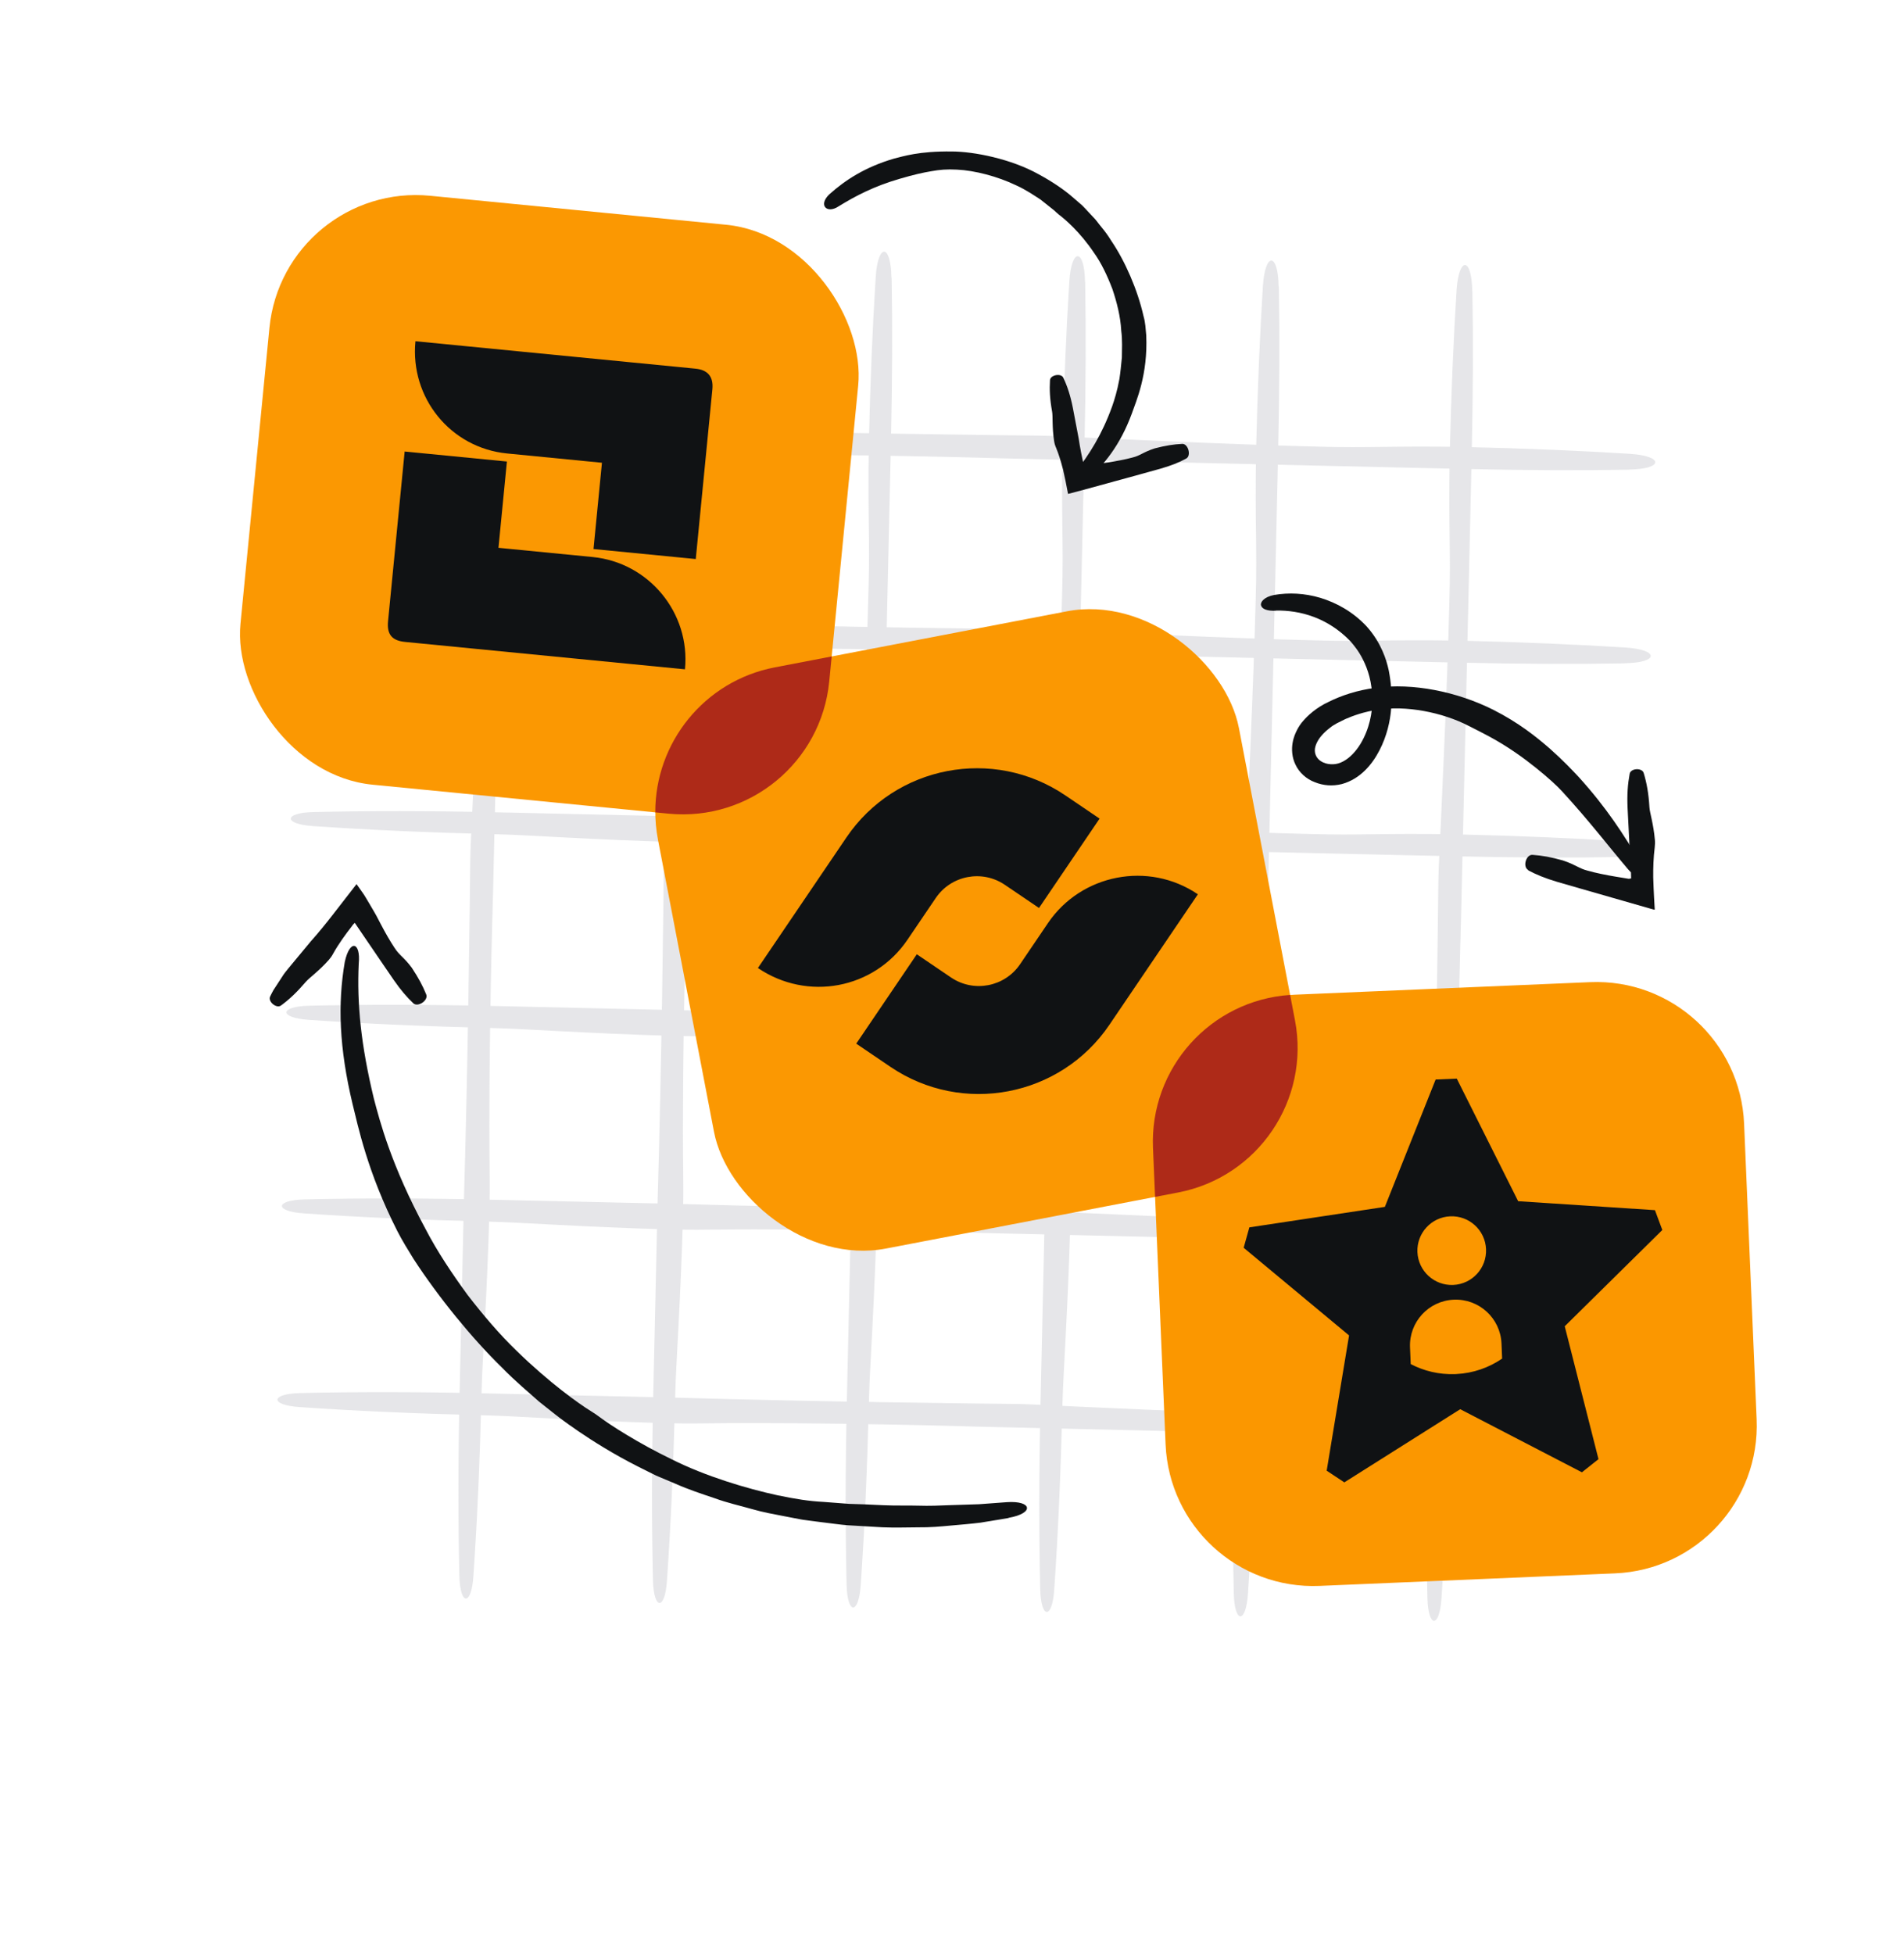 <svg width="383" height="393" viewBox="0 0 383 393" fill="none" xmlns="http://www.w3.org/2000/svg">
<g clip-path="url(#clip0_13290_7861)">
<g opacity="0.75" clip-path="url(#clip1_13290_7861)">
<path d="M101.421 54.067C101.316 47.12 98.692 47.067 98.254 53.989C97.642 63.812 97.193 74.151 96.874 87.432C96.641 102.494 97.11 106.247 96.819 116.446C96.412 133.677 95.032 162.754 94.687 169.749C94.647 170.784 94.607 171.819 94.596 172.871C94.516 180.307 94.166 212.864 93.335 240.892C92.885 260.695 92.605 272.94 92.467 279.343C92.127 294.459 92.157 305.768 92.401 316.873C92.55 322.979 94.831 323.027 95.226 316.945C95.988 305.863 96.501 294.579 96.886 279.452C97.022 273.586 97.936 261.341 98.435 244.086C98.513 241.284 98.534 238.45 98.493 235.656C98.201 211.539 99.161 180.258 99.161 180.258C99.161 180.258 100.239 133.579 100.696 113.895C101.035 99.049 101.201 91.931 101.293 87.54C101.59 74.266 101.621 63.916 101.444 54.061L101.421 54.067Z" fill="#DDDEE1"/>
<path d="M140.364 54.95C140.259 48.002 137.612 47.955 137.197 54.871C136.585 64.694 136.136 75.034 135.816 88.314C135.584 103.376 136.053 107.129 135.762 117.329C135.354 134.56 133.975 163.637 133.629 170.631C133.59 171.667 133.55 172.702 133.539 173.753C133.458 181.189 133.109 213.746 132.277 241.774C131.828 261.577 131.548 273.823 131.41 280.226C131.07 295.341 131.1 306.65 131.344 317.755C131.492 323.862 133.773 323.909 134.168 317.828C134.93 306.745 135.444 295.462 135.829 280.334C135.965 274.469 136.879 262.224 137.377 244.968C137.456 242.167 137.477 239.332 137.435 236.538C137.144 212.421 138.104 181.14 138.104 181.14C138.104 181.14 139.181 134.461 139.639 114.778C139.978 99.931 140.144 92.813 140.236 88.423C140.532 75.148 140.564 64.798 140.387 54.943L140.364 54.95Z" fill="#DDDEE1"/>
<path d="M179.315 55.854C179.209 48.907 176.585 48.854 176.148 55.776C175.536 65.599 175.087 75.938 174.767 89.219C174.535 104.281 175.004 108.034 174.712 118.234C174.305 135.465 172.925 164.541 172.58 171.536C172.54 172.571 172.501 173.606 172.49 174.658C172.409 182.094 172.06 214.651 171.228 242.679C170.778 262.482 170.499 274.728 170.361 281.13C170.021 296.246 170.051 307.555 170.295 318.66C170.443 324.767 172.724 324.814 173.142 318.727C173.904 307.644 174.417 296.36 174.803 281.233C174.938 275.367 175.852 263.122 176.351 245.867C176.423 243.043 176.45 240.231 176.409 237.437C176.118 213.32 177.077 182.039 177.077 182.039C177.077 182.039 178.155 135.36 178.612 115.676C178.951 100.83 179.117 93.712 179.209 89.322C179.506 76.047 179.538 65.697 179.36 55.842L179.315 55.854Z" fill="#DDDEE1"/>
<path d="M218.262 56.76C218.157 49.812 215.51 49.765 215.095 56.681C214.483 66.504 214.034 76.844 213.715 90.124C213.482 105.186 213.951 108.939 213.66 119.139C213.252 136.37 211.873 165.447 211.528 172.442C211.488 173.477 211.448 174.512 211.437 175.563C211.357 182.999 211.007 215.556 210.176 243.584C209.726 263.387 209.446 275.633 209.308 282.036C208.968 297.151 208.998 308.46 209.242 319.565C209.391 325.672 211.672 325.719 212.067 319.638C212.829 308.556 213.342 297.272 213.727 282.144C213.863 276.279 214.777 264.034 215.276 246.778C215.348 243.954 215.375 241.142 215.334 238.348C215.042 214.231 216.002 182.95 216.002 182.95C216.002 182.95 217.08 136.271 217.537 116.588C217.876 101.741 218.042 94.623 218.134 90.233C218.431 76.958 218.462 66.608 218.285 56.754L218.262 56.76Z" fill="#DDDEE1"/>
<path d="M257.205 57.642C257.099 50.695 254.475 50.642 254.037 57.564C253.425 67.386 252.976 77.726 252.657 91.007C252.425 106.069 252.894 109.821 252.602 120.021C252.195 137.252 250.815 166.329 250.47 173.324C250.43 174.359 250.391 175.394 250.38 176.446C250.299 183.882 249.95 216.439 249.118 244.466C248.668 264.27 248.389 276.515 248.251 282.918C247.91 298.033 247.941 309.342 248.185 320.448C248.333 326.554 250.614 326.602 251.032 320.514C251.794 309.432 252.307 298.148 252.693 283.02C252.828 277.155 253.748 264.933 254.241 247.655C254.319 244.853 254.34 242.018 254.299 239.224C254.007 215.108 254.967 183.826 254.967 183.826C254.967 183.826 256.045 137.147 256.502 117.464C256.841 102.617 257.001 95.477 257.099 91.109C257.396 77.835 257.427 67.485 257.25 57.63L257.205 57.642Z" fill="#DDDEE1"/>
<path d="M296.156 58.546C296.05 51.599 293.426 51.546 292.989 58.468C292.377 68.29 291.928 78.63 291.608 91.911C291.376 106.973 291.845 110.725 291.553 120.925C291.146 138.156 289.766 167.233 289.421 174.228C289.382 175.263 289.342 176.298 289.331 177.35C289.25 184.786 288.901 217.343 288.069 245.371C287.619 265.174 287.34 277.419 287.202 283.822C286.862 298.938 286.892 310.247 287.136 321.352C287.284 327.458 289.565 327.506 289.96 321.424C290.722 310.342 291.235 299.058 291.621 283.931C291.757 278.065 292.671 265.82 293.169 248.565C293.248 245.763 293.269 242.929 293.227 240.135C292.936 216.018 293.895 184.737 293.895 184.737C293.895 184.737 294.973 138.058 295.431 118.374C295.77 103.528 295.936 96.41 296.027 92.019C296.324 78.745 296.356 68.395 296.179 58.54L296.156 58.546Z" fill="#DDDEE1"/>
<path d="M323.219 289.171C330.166 289.066 330.219 286.442 323.297 286.004C313.475 285.392 303.135 284.943 289.854 284.624C274.792 284.391 271.04 284.86 260.84 284.569C243.609 284.161 214.532 282.782 207.537 282.437C206.502 282.397 205.467 282.357 204.415 282.346C196.979 282.266 164.422 281.916 136.395 281.085C116.591 280.635 104.346 280.355 97.943 280.217C82.828 279.877 71.519 279.907 60.413 280.151C54.33 280.294 54.26 282.581 60.341 282.976C71.423 283.738 82.707 284.251 97.834 284.636C103.7 284.772 115.922 285.692 133.2 286.185C136.002 286.263 138.837 286.284 141.63 286.243C165.747 285.951 197.029 286.911 197.029 286.911C197.029 286.911 243.707 287.989 263.391 288.446C278.238 288.785 285.355 288.951 289.746 289.043C303.02 289.34 313.37 289.371 323.225 289.194L323.219 289.171Z" fill="#DDDEE1"/>
<path d="M324.124 250.222C331.071 250.116 331.124 247.493 324.202 247.055C314.38 246.443 304.04 245.994 290.759 245.674C275.697 245.442 271.945 245.911 261.745 245.619C244.514 245.212 215.437 243.833 208.442 243.487C207.407 243.448 206.372 243.408 205.32 243.397C197.884 243.316 165.327 242.967 137.3 242.135C117.496 241.686 105.251 241.406 98.848 241.268C83.732 240.928 72.424 240.958 61.318 241.202C55.212 241.35 55.164 243.631 61.246 244.026C72.328 244.788 83.612 245.302 98.739 245.687C104.605 245.823 116.85 246.737 134.105 247.235C136.907 247.314 139.741 247.335 142.535 247.293C166.652 247.002 197.934 247.962 197.934 247.962C197.934 247.962 244.612 249.039 264.296 249.497C279.143 249.836 286.26 250.002 290.651 250.094C303.925 250.39 314.275 250.422 324.13 250.245L324.124 250.222Z" fill="#DDDEE1"/>
<path d="M325.029 211.272C331.976 211.167 332.023 208.52 325.107 208.105C315.285 207.493 304.945 207.044 291.664 206.725C276.602 206.492 272.85 206.961 262.65 206.67C245.419 206.263 216.342 204.883 209.347 204.538C208.312 204.498 207.277 204.458 206.225 204.447C198.789 204.367 166.232 204.017 138.205 203.186C118.401 202.736 106.156 202.456 99.753 202.318C84.637 201.978 73.328 202.008 62.223 202.252C56.117 202.401 56.069 204.682 62.157 205.099C73.239 205.862 84.523 206.375 99.65 206.76C105.516 206.896 117.761 207.81 135.016 208.308C137.818 208.387 140.653 208.408 143.446 208.367C167.563 208.075 198.838 209.012 198.838 209.012C198.838 209.012 245.517 210.09 265.201 210.547C280.048 210.886 287.165 211.052 291.556 211.144C304.83 211.441 315.18 211.472 325.035 211.295L325.029 211.272Z" fill="#DDDEE1"/>
<path d="M325.913 172.328C332.86 172.223 332.913 169.599 325.991 169.161C316.168 168.549 305.829 168.1 292.548 167.781C277.486 167.548 273.733 168.017 263.533 167.726C246.302 167.319 217.226 165.939 210.231 165.594C209.196 165.554 208.161 165.514 207.109 165.503C199.673 165.423 167.116 165.073 139.088 164.242C119.285 163.792 107.039 163.512 100.637 163.374C85.521 163.034 74.212 163.064 63.107 163.308C56.994 163.434 56.953 165.738 63.034 166.133C74.117 166.895 85.4 167.408 100.528 167.793C106.394 167.929 118.616 168.849 135.894 169.342C138.695 169.42 141.53 169.441 144.324 169.4C168.441 169.108 199.722 170.068 199.722 170.068C199.722 170.068 246.401 171.146 266.084 171.603C280.931 171.942 288.049 172.108 292.439 172.2C305.714 172.497 316.064 172.528 325.919 172.351L325.913 172.328Z" fill="#DDDEE1"/>
<path d="M326.815 133.38C333.762 133.275 333.815 130.651 326.893 130.213C317.07 129.601 306.731 129.152 293.45 128.832C278.388 128.6 274.635 129.069 264.435 128.778C247.204 128.37 218.128 126.991 211.133 126.645C210.098 126.606 209.063 126.566 208.011 126.555C200.575 126.474 168.018 126.125 139.99 125.293C120.187 124.844 107.941 124.564 101.539 124.426C86.423 124.086 75.114 124.116 64.009 124.36C57.896 124.486 57.855 126.79 63.937 127.184C75.019 127.947 86.302 128.46 101.43 128.845C107.296 128.981 119.541 129.895 136.796 130.393C139.597 130.472 142.432 130.493 145.226 130.452C169.343 130.16 200.624 131.12 200.624 131.12C200.624 131.12 247.303 132.197 266.987 132.655C281.833 132.994 288.951 133.16 293.341 133.252C306.616 133.548 316.966 133.58 326.821 133.403L326.815 133.38Z" fill="#DDDEE1"/>
<path d="M327.721 94.43C334.669 94.325 334.722 91.701 327.8 91.263C317.977 90.651 307.637 90.202 294.357 89.882C279.294 89.65 275.542 90.119 265.342 89.828C248.111 89.42 219.034 88.041 212.039 87.695C211.004 87.656 209.969 87.616 208.918 87.605C201.481 87.525 168.925 87.175 140.897 86.344C121.094 85.894 108.848 85.614 102.445 85.476C87.33 85.136 76.021 85.166 64.916 85.41C58.832 85.552 58.762 87.84 64.843 88.234C75.925 88.997 87.209 89.51 102.337 89.895C108.202 90.031 120.424 90.951 137.703 91.443C140.504 91.522 143.339 91.543 146.133 91.502C170.25 91.21 201.531 92.17 201.531 92.17C201.531 92.17 248.21 93.248 267.893 93.705C282.74 94.044 289.858 94.21 294.248 94.302C307.523 94.599 317.873 94.63 327.727 94.453L327.721 94.43Z" fill="#DDDEE1"/>
</g>
<g clip-path="url(#clip2_13290_7861)">
<path d="M238.621 92.209C239.676 91.64 239.012 89.224 237.825 89.268C236.131 89.344 234.422 89.611 232.281 90.171C229.876 90.95 229.417 91.626 227.768 92.018C224.984 92.79 220.129 93.397 218.946 93.533C218.767 93.562 218.609 93.585 218.442 93.658C218.269 93.709 218.418 93.736 218.258 93.83C218.214 93.843 218.199 93.871 218.149 93.862C218.149 93.862 218.115 93.825 218.087 93.81L218.074 93.766C218.03 93.615 217.985 93.463 217.94 93.312C217.615 91.808 217.25 90.01 216.998 88.273C216.37 85.024 215.991 83.018 215.8 81.969C215.309 79.503 214.702 77.682 213.886 75.947C213.441 74.996 211.277 75.397 211.212 76.452C211.094 78.368 211.183 80.271 211.631 82.75C211.819 83.706 211.6 85.84 212.042 88.698C212.111 89.171 212.245 89.626 212.443 90.061C212.949 91.3 213.385 92.701 213.718 93.991L213.858 94.467C213.891 94.739 213.961 94.977 214.01 95.222C214.12 95.754 214.223 96.265 214.341 96.747C214.535 97.725 214.697 98.595 214.843 99.328C216.652 98.843 217.682 98.586 217.682 98.586C217.682 98.586 225.757 96.373 229.175 95.438C231.569 94.78 232.722 94.463 233.415 94.26C235.542 93.657 237.164 93.014 238.643 92.203L238.621 92.209Z" fill="#101214"/>
<path d="M166.809 39.093C164.555 41.263 166.333 43.068 168.673 41.508C172.096 39.395 175.828 37.449 180.964 35.96C183.865 35.106 185.721 34.701 187.359 34.43C188.99 34.138 190.43 33.996 192.511 34.113C196.039 34.273 200.674 35.473 204.429 37.284C206.327 38.136 207.951 39.258 209.284 40.112C210.542 41.106 211.521 41.876 212.048 42.309C212.345 42.598 212.664 42.88 212.976 43.141C214.151 44.018 217.25 46.634 220.064 50.839C221.541 52.898 222.736 55.439 223.756 58.103C224.667 60.798 225.394 63.666 225.544 66.491C225.795 68.464 225.689 70.259 225.674 71.886C225.516 73.509 225.373 74.939 225.179 76.196C224.718 78.707 224.141 80.5 223.72 81.706C221.661 87.417 219.16 91.305 216.369 94.926C214.794 96.848 216.212 98.548 218.315 96.823C222.012 93.641 225.342 89.532 227.689 83.125C228.525 80.691 230.925 75.421 230.572 67.433C230.454 66.151 230.4 64.85 230.036 63.616C228.828 58.232 226.277 52.444 223.541 48.428C222.907 47.391 222.239 46.482 221.588 45.709C220.937 44.937 220.457 44.184 219.904 43.665C218.879 42.579 218.288 41.93 218.288 41.93C218.288 41.93 218.053 41.693 217.647 41.272C217.204 40.885 216.545 40.326 215.756 39.641C214.17 38.25 211.773 36.58 208.977 35.074C203.398 31.942 195.91 30.478 191.483 30.464C184.825 30.378 181.681 31.445 179.794 31.906C174.058 33.595 170.046 36.188 166.809 39.093Z" fill="#101214"/>
</g>
<g clip-path="url(#clip3_13290_7861)">
<path d="M256.673 122.816C254.924 122.899 253.881 122.498 253.671 121.76C253.471 121.096 254.262 120.043 256.327 119.644C259.267 119.15 262.386 119.279 265.599 120.229C268.77 121.2 272.098 122.962 274.931 125.998C276.489 127.748 277.436 129.435 278.088 130.9C278.751 132.386 279.109 133.682 279.371 134.894C279.823 137.328 280.022 139.414 279.841 142.48C279.65 145.051 278.963 148.053 277.486 150.897C276.041 153.699 273.647 156.658 269.917 157.678C268.041 158.141 266.176 157.992 264.491 157.306C262.816 156.694 261.342 155.376 260.594 153.774C259.847 152.277 259.806 150.612 260.007 149.433C260.208 148.2 260.619 147.389 260.904 146.799C261.252 146.125 261.674 145.493 262.149 144.966C262.982 143.998 264.679 142.334 267.293 141.134C269.738 139.914 272.995 138.788 276.714 138.327C284.175 137.289 293.108 139.096 300.345 142.725C305.485 145.32 309.097 148.23 311.803 150.592C314.499 152.985 316.31 154.925 317.542 156.233C323.281 162.558 326.628 167.891 329.775 173.141C331.48 176.029 329.614 177.355 327.456 174.772C323.508 170.134 319.781 165.2 314.295 159.223C313.242 158.063 311.441 156.408 308.977 154.426C306.523 152.464 303.364 150.144 299.446 148.045C298.161 147.37 296.876 146.695 295.58 146.051C290.029 143.161 282.686 141.85 277.175 142.731C274.414 143.109 272.169 143.94 270.631 144.603C269.893 144.971 269.282 145.276 268.881 145.476C268.512 145.687 268.333 145.803 268.333 145.803C268.333 145.803 268.017 145.96 267.553 146.35C267.058 146.729 266.362 147.287 265.708 148.087C265.054 148.888 264.485 149.962 264.484 150.91C264.494 151.88 265.02 152.828 266.2 153.345C266.779 153.609 267.496 153.725 268.191 153.694C268.866 153.674 269.529 153.474 270.236 153.095C271.585 152.369 272.776 151.063 273.673 149.589C275.476 146.608 276.068 143.258 276.049 140.845C276.051 137.157 275.094 134.501 274.189 132.688C273.273 130.855 272.336 129.769 271.641 128.957C267.103 124.244 261.562 122.692 256.631 122.784L256.673 122.816Z" fill="#101214"/>
<path d="M307.405 174.961C306.247 174.328 306.965 171.81 308.282 171.916C310.136 172.044 312.032 172.361 314.403 173.048C317.057 173.934 317.573 174.651 319.406 175.105C320.944 175.549 323.051 175.972 324.948 176.289C325.896 176.447 326.781 176.585 327.529 176.712L327.782 176.744L327.803 176.733L327.824 176.67C327.834 176.638 327.845 176.607 327.834 176.586C327.824 176.565 327.813 176.543 327.834 176.586C327.834 176.586 327.855 176.628 327.898 176.659C327.919 176.702 327.982 176.723 328.024 176.702C328.024 176.702 328.066 176.681 328.077 176.649L328.098 176.586L328.119 176.575L328.098 176.217C328.068 174.257 327.964 171.886 327.765 169.695C327.588 166.017 327.463 163.763 327.401 162.582C327.265 159.78 327.435 157.694 327.816 155.608C328.038 154.47 330.324 154.355 330.64 155.462C331.249 157.475 331.627 159.551 331.794 162.364C331.857 163.439 332.604 165.673 332.886 168.876C332.938 169.403 332.907 169.919 332.854 170.446C332.599 172.416 332.535 174.555 332.555 176.441C332.648 179.581 332.815 182.078 332.867 182.974C332.172 182.794 332.014 182.741 332.014 182.741C332.014 182.741 322.058 179.89 317.876 178.687C315.232 177.926 313.968 177.557 313.199 177.335C310.85 176.638 309.059 175.9 307.416 175.035L307.405 174.961Z" fill="#101214"/>
</g>
<g clip-path="url(#clip4_13290_7861)">
<path d="M231.941 231.023C231.245 214.607 243.987 200.735 260.403 200.038L319.85 197.516C336.265 196.819 350.138 209.562 350.834 225.978L353.357 285.424C354.054 301.84 341.311 315.712 324.895 316.409L265.449 318.931C249.033 319.628 235.161 306.885 234.464 290.47L231.941 231.023Z" fill="#FB9700"/>
<path fill-rule="evenodd" clip-rule="evenodd" d="M278.574 242.707L288.787 217.096L293.041 216.916L305.387 241.569L332.9 243.368L334.386 247.358L314.755 266.718L321.546 293.44L318.211 296.086L293.732 283.398L270.416 298.114L266.869 295.76L271.371 268.559L250.17 250.931L251.313 246.83L278.574 242.707ZM283.776 274.324L283.633 270.963C283.417 265.882 287.362 261.588 292.443 261.373C297.524 261.157 301.818 265.101 302.033 270.182L302.162 273.218C299.523 275.032 296.366 276.159 292.937 276.329L292.676 276.34C289.471 276.453 286.431 275.714 283.776 274.324ZM292.317 258.407C296.128 258.245 299.086 255.025 298.924 251.214C298.762 247.404 295.542 244.445 291.731 244.607C287.92 244.769 284.962 247.989 285.124 251.8C285.286 255.611 288.506 258.569 292.317 258.407Z" fill="#101214"/>
</g>
<g clip-path="url(#clip5_13290_7861)">
<path d="M202.899 305.238C208.09 304.329 207.644 301.741 202.506 302.096C200.682 302.227 198.846 302.377 196.938 302.508C195.048 302.567 193.094 302.641 191.067 302.695C189.048 302.782 186.943 302.87 184.72 302.796C182.516 302.735 180.19 302.819 177.739 302.709C174.974 302.562 172.698 302.483 170.768 302.432C168.818 302.284 167.213 302.164 165.693 302.044C162.654 301.888 160.121 301.472 156.41 300.711C150.197 299.357 141.932 296.893 135.148 293.487C128.321 290.193 122.748 286.566 120.71 285.044C120.106 284.594 119.469 284.152 118.826 283.761C116.522 282.346 110.512 278.098 103.897 271.636C100.571 268.434 97.257 264.567 94.05 260.407C90.966 256.186 87.965 251.71 85.588 247.137C78.662 234.306 76.394 225.432 75.204 220.93C72.603 210.157 71.781 201.86 72.162 193.784C72.584 189.434 70.374 188.78 69.356 193.443C67.91 201.862 68.229 210.758 70.914 222.005C71.998 226.326 73.873 235.673 79.922 247.569C80.908 249.5 82.062 251.344 83.177 253.162C88.235 260.938 94.967 269.159 100.897 274.951C103.784 277.923 106.572 280.187 108.442 281.88C110.421 283.448 111.604 284.386 111.604 284.386C111.604 284.386 118.621 290.017 128.281 294.903C129.494 295.496 130.732 296.134 131.984 296.753C133.287 297.292 134.577 297.852 135.88 298.391C138.467 299.543 141.169 300.432 143.746 301.297C146.325 302.246 148.905 302.804 151.22 303.47C153.554 304.148 155.722 304.522 157.564 304.88C158.962 305.146 160.255 305.399 161.476 305.633C162.717 305.796 163.852 305.946 164.916 306.078C167.057 306.322 168.885 306.615 170.489 306.735C173.672 306.928 175.857 307.061 177.54 307.147C180.076 307.257 182.467 307.159 184.742 307.154C187.023 307.182 189.192 306.995 191.256 306.797C193.339 306.612 195.325 306.447 197.245 306.211C199.165 305.891 201.019 305.584 202.873 305.278L202.899 305.238Z" fill="#101214"/>
<path d="M83.122 201.757C84.057 202.646 86.224 201.17 85.736 199.983C85.052 198.277 84.161 196.632 82.835 194.62C81.201 192.436 80.364 192.171 79.376 190.632C78.508 189.338 77.458 187.506 76.599 185.854C76.392 185.439 76.173 185.044 75.973 184.662C75.727 184.222 75.7 184.092 75.255 183.354C74.531 182.098 73.934 181.12 73.615 180.577C73.422 180.227 73.203 179.917 73.005 179.619C72.859 179.412 72.687 179.16 71.72 177.802C71.001 178.735 69.156 181.094 66.862 184.057C65.608 185.679 64.046 187.605 62.507 189.322C60.224 192.095 58.815 193.785 58.068 194.672C56.325 196.789 55.236 198.546 54.338 200.4C53.841 201.421 55.61 202.881 56.522 202.213C58.183 200.997 59.699 199.573 61.469 197.502C62.144 196.68 64.046 195.396 66.132 193.054C66.461 192.68 66.763 192.259 67.005 191.801C68.059 189.881 69.588 187.793 70.738 186.327C71.046 185.855 71.337 185.624 71.337 185.624L71.362 185.585L76.536 193.183C78.06 195.408 78.775 196.462 79.239 197.128C80.61 199.113 81.844 200.533 83.161 201.783L83.122 201.757Z" fill="#101214"/>
</g>
<rect opacity="0.99" x="126.776" y="139.789" width="119" height="119" rx="29.6" transform="rotate(-10.86 126.776 139.789)" fill="#FB9700"/>
<path d="M240.958 179.846C231.017 173.105 217.477 175.795 210.808 185.63L205.196 193.907C202.097 198.477 195.869 199.672 191.299 196.573L184.422 191.91L172.236 209.882L179.113 214.545C193.607 224.372 213.332 220.588 223.16 206.094L240.958 179.846ZM152.459 194.671C162.4 201.412 175.803 198.925 182.543 188.984L188.227 180.602C191.326 176.032 197.554 174.837 202.124 177.936L209.001 182.599L221.187 164.627L214.31 159.964C199.816 150.137 180.091 153.921 170.263 168.414L152.465 194.663L152.459 194.671Z" fill="#101214"/>
<rect opacity="0.99" x="57.079" y="36.487" width="119" height="119" rx="29.6" transform="rotate(5.59 57.079 36.487)" fill="#FB9700"/>
<path d="M137.786 134.604C138.899 123.228 130.491 113.124 119.23 112.022L100.269 110.166L101.968 92.815L81.399 90.801L78.058 124.93C77.8 127.573 78.836 128.834 81.479 129.093L137.786 134.604ZM83.569 68.624C82.456 80 90.634 90.081 102.01 91.195L121.085 93.061L119.387 110.413L139.956 112.426L143.297 78.298C143.544 75.77 142.404 74.382 139.876 74.135L83.569 68.624Z" fill="#101214"/>
<path opacity="0.99" fill-rule="evenodd" clip-rule="evenodd" d="M167.298 132.015L166.804 137.054C165.212 153.324 150.732 165.222 134.462 163.63L131.818 163.371C131.76 149.407 141.634 136.939 155.846 134.212L167.298 132.015Z" fill="#AE2A19"/>
<path opacity="0.99" fill-rule="evenodd" clip-rule="evenodd" d="M259.514 200.085L260.489 205.167C263.569 221.222 253.051 236.734 236.996 239.814L232.348 240.706L231.931 230.874C231.248 214.787 243.537 201.154 259.514 200.085Z" fill="#AE2A19"/>
</g>
<defs>
<clipPath id="clip0_13290_7861">
<rect width="383" height="393" fill="white"/>
</clipPath>
<clipPath id="clip1_13290_7861">
<rect width="317.128" height="317.128" fill="white" transform="translate(0.175 75.269) rotate(-15)"/>
</clipPath>
<clipPath id="clip2_13290_7861">
<rect width="56.862" height="74.959" fill="white" transform="translate(163.931 36.579) rotate(-16.407)"/>
</clipPath>
<clipPath id="clip3_13290_7861">
<rect width="62.269" height="91.036" fill="white" transform="matrix(0.895 -0.447 -0.447 -0.895 286.662 205.988)"/>
</clipPath>
<clipPath id="clip4_13290_7861">
<path d="M231.941 231.023C231.245 214.607 243.987 200.735 260.403 200.038L319.85 197.516C336.265 196.819 350.138 209.562 350.834 225.978L353.357 285.424C354.054 301.84 341.311 315.712 324.895 316.409L265.449 318.931C249.033 319.628 235.161 306.885 234.464 290.47L231.941 231.023Z" fill="white"/>
</clipPath>
<clipPath id="clip5_13290_7861">
<rect width="184.805" height="67.906" fill="white" transform="matrix(-0.838 -0.545 0.546 -0.838 187.512 334.151)"/>
</clipPath>
</defs>
</svg>
